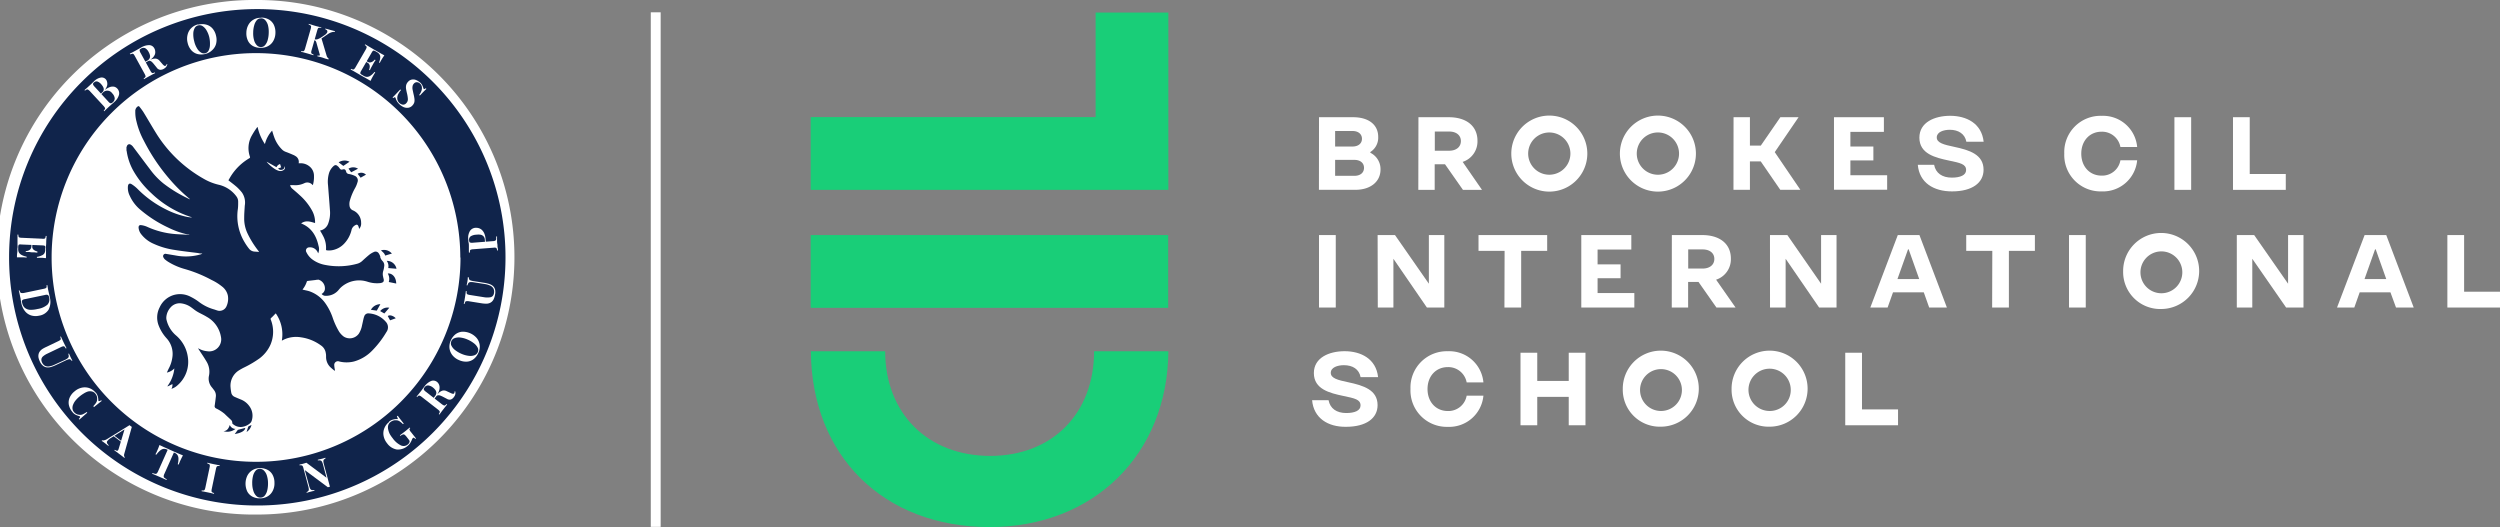 <?xml version="1.0" encoding="UTF-8"?> <svg xmlns="http://www.w3.org/2000/svg" viewBox="0 0 597.17 125.91"><rect x="0" y="0" width="597.17" height="125.91" fill="#808080" stroke="none"/> <defs> <style>.cls-1{fill:#10244b;}.cls-2{fill:#fff;}.cls-3{fill:#19ce78;}</style> </defs> <g id="Layer_2" data-name="Layer 2"> <g id="Layer_1-2" data-name="Layer 1"> <path class="cls-1" d="M121.85,61.45a60.4,60.4,0,1,0-60.4,60.25,60.32,60.32,0,0,0,60.4-60.25"></path> <path class="cls-2" d="M315.07,28h8.14c3.71,0,6,1.78,6,4.7a4.05,4.05,0,0,1-1.88,3.61v.18a4.35,4.35,0,0,1,2.43,4c0,2.92-2.4,4.85-6,4.85h-8.71Zm8,7c1.39,0,2.26-.74,2.26-1.85s-.87-1.86-2.26-1.86h-4.15V35Zm.45,7c1.41,0,2.3-.74,2.3-1.91s-.91-1.9-2.3-1.9h-4.6v3.81Z"></path> <path class="cls-2" d="M338.82,28h7.25c4.23,0,6.85,2.13,6.85,5.62a5.13,5.13,0,0,1-3.54,5.05L354,45.35h-4.55l-4.28-6.11h-2.47v6.11h-3.91Zm7.35,8c1.7,0,2.79-.92,2.79-2.3s-1.09-2.28-2.79-2.28h-3.44v4.58Z"></path> <path class="cls-2" d="M361,36.69a9.08,9.08,0,0,1,18.16,0,9.08,9.08,0,0,1-18.16,0Zm14.12,0a5,5,0,1,0-10.09,0,5,5,0,1,0,10.09,0Z"></path> <path class="cls-2" d="M386.94,36.69a9.08,9.08,0,0,1,18.16,0,9.08,9.08,0,0,1-18.16,0Zm14.13,0a5.05,5.05,0,1,0-10.1,0,5.05,5.05,0,1,0,10.1,0Z"></path> <path class="cls-2" d="M414.09,28H418v6.78h2.6L425.27,28h4.35l-5.69,8.34,6.12,9h-4.8l-4.66-6.78H418v6.78h-3.93Z"></path> <path class="cls-2" d="M438.08,28H450V31.5H442V35h5.49v3.32H442v3.54h8.78v3.46H438.08Z"></path> <path class="cls-2" d="M458.1,39.36H462c.37,2,1.93,3.07,4.23,3.07,2,0,3.41-.57,3.41-1.81,0-1.43-1.39-1.7-4.11-2.27-3.26-.69-7.05-1.61-7.05-5.47,0-3.68,3.66-5.22,7.35-5.22,3.86,0,7.52,1.78,8,6.19H469.7C469.36,32,467.82,31,465.75,31c-1.49,0-3.12.52-3.12,1.83s1.71,1.73,4.18,2.25c3.61.77,7,1.81,7,5.47,0,3.14-2.74,5.17-7.54,5.17C461.91,45.72,458.47,43.67,458.1,39.36Z"></path> <path class="cls-2" d="M493.09,36.67a8.66,8.66,0,0,1,8.93-9,8.17,8.17,0,0,1,8.48,7.45h-4a4.46,4.46,0,0,0-4.5-3.66c-2.84,0-4.85,2.17-4.85,5.24s2,5.25,4.85,5.25a4.41,4.41,0,0,0,4.5-3.67h4A8.19,8.19,0,0,1,502,45.72,8.68,8.68,0,0,1,493.09,36.67Z"></path> <path class="cls-2" d="M519.4,28h4V45.35h-4Z"></path> <path class="cls-2" d="M533.39,28h4V41.56H546v3.79H533.39Z"></path> <path class="cls-2" d="M315.07,56.15h4V73.46h-4Z"></path> <path class="cls-2" d="M329.07,56.15h4.15l8.09,11.62V56.15H345V73.46h-4.16l-8-11.65V73.46h-3.73Z"></path> <path class="cls-2" d="M359.4,59.93h-6.23V56.15h16.4v3.78h-6.21V73.46h-4Z"></path> <path class="cls-2" d="M377.72,56.15h11.95v3.46h-8.06v3.54h5.49v3.31h-5.49V70h8.78v3.46H377.72Z"></path> <path class="cls-2" d="M399.35,56.15h7.25c4.23,0,6.85,2.12,6.85,5.61a5.13,5.13,0,0,1-3.53,5.05l4.65,6.65H410l-4.28-6.11h-2.48v6.11h-3.91Zm7.35,8c1.71,0,2.8-.91,2.8-2.3s-1.09-2.27-2.8-2.27h-3.44v4.57Z"></path> <path class="cls-2" d="M422.79,56.15h4.15L435,67.77V56.15h3.69V73.46h-4.16l-8-11.65V73.46h-3.73Z"></path> <path class="cls-2" d="M453.32,56.15h5.17l6.56,17.31h-4.23l-1.29-3.63h-7.35l-1.29,3.63h-4.13Zm5.12,10.51-2.52-7.1h-.15l-2.53,7.1Z"></path> <path class="cls-2" d="M475.9,59.93h-6.23V56.15h16.4v3.78h-6.21V73.46h-4Z"></path> <path class="cls-2" d="M494.22,56.15h4V73.46h-4Z"></path> <path class="cls-2" d="M507.15,64.81a9.08,9.08,0,1,1,9.08,9A8.84,8.84,0,0,1,507.15,64.81Zm14.13,0a5,5,0,1,0-5,5.24A5,5,0,0,0,521.28,64.81Z"></path> <path class="cls-2" d="M534.3,56.15h4.15l8.1,11.62V56.15h3.68V73.46h-4.15L538,61.81V73.46H534.3Z"></path> <path class="cls-2" d="M564.83,56.15H570l6.56,17.31h-4.23L571,69.83h-7.35l-1.28,3.63h-4.13ZM570,66.66l-2.52-7.1h-.15l-2.52,7.1Z"></path> <path class="cls-2" d="M584.6,56.15h4V69.68h8.61v3.78H584.6Z"></path> <path class="cls-2" d="M313.42,95.59h3.93c.37,2,1.93,3.07,4.23,3.07,2,0,3.41-.57,3.41-1.81,0-1.43-1.38-1.7-4.1-2.27-3.27-.69-7.05-1.61-7.05-5.47,0-3.68,3.66-5.22,7.34-5.22,3.86,0,7.52,1.78,8,6.19H325c-.35-1.88-1.88-2.85-4-2.85-1.48,0-3.12.52-3.12,1.83s1.71,1.73,4.18,2.25c3.62.77,7,1.81,7,5.47,0,3.14-2.75,5.17-7.55,5.17C317.23,102,313.79,99.9,313.42,95.59Z"></path> <path class="cls-2" d="M336.92,92.9a8.67,8.67,0,0,1,8.93-9,8.18,8.18,0,0,1,8.49,7.45h-4a4.46,4.46,0,0,0-4.5-3.66c-2.85,0-4.85,2.17-4.85,5.24s2,5.25,4.85,5.25a4.43,4.43,0,0,0,4.5-3.67h4a8.2,8.2,0,0,1-8.49,7.45A8.68,8.68,0,0,1,336.92,92.9Z"></path> <path class="cls-2" d="M363.2,84.26h4V91h7.52V84.26h4v17.32h-4V94.8h-7.52v6.78h-4Z"></path> <path class="cls-2" d="M387.63,92.92a9.08,9.08,0,1,1,9.08,9A8.83,8.83,0,0,1,387.63,92.92Zm14.12,0a5,5,0,1,0-5,5.25A5,5,0,0,0,401.75,92.92Z"></path> <path class="cls-2" d="M413.62,92.92a9.08,9.08,0,1,1,9.08,9A8.83,8.83,0,0,1,413.62,92.92Zm14.13,0a5.05,5.05,0,1,0-5.05,5.25A5,5,0,0,0,427.75,92.92Z"></path> <path class="cls-2" d="M440.77,84.26h4V97.79h8.61v3.79H440.77Z"></path> <path class="cls-2" d="M61.45,0a61.46,61.46,0,1,0,0,122.91A61.47,61.47,0,0,0,85.37,4.83,61.11,61.11,0,0,0,61.45,0m0,2.17A59.29,59.29,0,1,1,2.17,61.45,59.28,59.28,0,0,1,61.45,2.17"></path> <path class="cls-2" d="M94.74,64.2l-2-.17a2.08,2.08,0,0,0-.37-1.72,2.33,2.33,0,0,1,2.34,1.89M93.6,60.57l-1.6.48c-.13-.54-.6-.86-1-1.24a2.44,2.44,0,0,1,2.61.76m-2.79.8a2.15,2.15,0,0,0,.57,1,1.47,1.47,0,0,1,.37,1.33,5.31,5.31,0,0,1-.21,1,2.54,2.54,0,0,0,0,1.52c0,.1,0,.21.07.31.16.67,0,.94-.69,1.08a7.19,7.19,0,0,1-3.19-.33,6.48,6.48,0,0,0-6.18,1.26,5.63,5.63,0,0,0-.67.71,3.84,3.84,0,0,1-3,1.41,1.22,1.22,0,0,1-1.07-.45,1.52,1.52,0,0,0,.77-1,2.17,2.17,0,0,0-1.48-2.4,3.65,3.65,0,0,0-.79.08l-1.79.21c-.08,0-.21.07-.23.13a5.64,5.64,0,0,1-1,1.88.3.3,0,0,0,0,.08c.54.13,1.08.22,1.59.38a7.78,7.78,0,0,1,3.83,2.88,13.45,13.45,0,0,1,1.71,3.33A17.26,17.26,0,0,0,81,79.22a4.64,4.64,0,0,0,1.14,1.2,2.67,2.67,0,0,0,3.6-.76,5.7,5.7,0,0,0,.75-2c.13-.54.24-1.09.37-1.64a3.53,3.53,0,0,1,.15-.46,1,1,0,0,1,1.09-.7,5.79,5.79,0,0,1,4.05,2,1.92,1.92,0,0,1,.15,2.46,22.65,22.65,0,0,1-3.38,4.41,9.67,9.67,0,0,1-4.38,2.62,7.36,7.36,0,0,1-3.49,0,.88.88,0,0,0-1.21.89A8,8,0,0,0,80,88.37a.85.85,0,0,0,0,.21,1.63,1.63,0,0,1-.2-.11c-.34-.29-.7-.57-1-.88a3.38,3.38,0,0,1-.91-2.36c0-.3,0-.59-.07-.88a2.64,2.64,0,0,0-1.17-1.85,10.51,10.51,0,0,0-4.73-1.92,6.92,6.92,0,0,0-3.74.38c-.29.11-.57.27-.86.41a8.78,8.78,0,0,0-1.44-6.51l-.13.1c-.33.35-.64.7-1,1a.31.31,0,0,0-.07.39,7.83,7.83,0,0,1-.08,6A8.38,8.38,0,0,1,62,85.6a25.21,25.21,0,0,1-3.61,2.14,14.29,14.29,0,0,0-1.38.77,4.3,4.3,0,0,0-1.94,4,12.13,12.13,0,0,0,.16,1.21,1.35,1.35,0,0,0,.8,1.07c.46.21.92.4,1.38.59A4.54,4.54,0,0,1,59.55,97a3.81,3.81,0,0,1,.55,3.57,1.29,1.29,0,0,1-.41.57,3.64,3.64,0,0,1-2.07.85,2.75,2.75,0,0,1-2.07-.78s-.08-.09-.07-.12a.92.92,0,0,0-.35-.83c-.48-.47-1-.92-1.46-1.39a9.78,9.78,0,0,0-2.05-1.31.6.6,0,0,1-.33-.71c.11-.74.2-1.47.28-2.21a2.14,2.14,0,0,0-.49-1.51c-.16-.21-.31-.42-.48-.62a3.2,3.2,0,0,1-.68-2.77,4.67,4.67,0,0,0-.53-3.28c-.58-1-1.28-2-1.92-3l-.18-.27.27.12a5,5,0,0,0,1.95.59,2.87,2.87,0,0,0,3.27-3.43,6.73,6.73,0,0,0-3.39-4.79c-.73-.46-1.53-.79-2.27-1.23-.49-.29-.93-.66-1.4-1a5.18,5.18,0,0,0-2.58-1,2.86,2.86,0,0,0-2.41,1,3.94,3.94,0,0,0-1,2.32,2.17,2.17,0,0,0,.08.76,7,7,0,0,0,2.3,3.65,8.28,8.28,0,0,1,2.77,5.19A7.39,7.39,0,0,1,42.44,92a3.83,3.83,0,0,1-1.49.88,1.84,1.84,0,0,0,.23-1.14l-1.11.56L40,92.23A8.57,8.57,0,0,0,41.65,88a3.54,3.54,0,0,1-1.79,1c.16-.36.29-.65.43-.94a7.79,7.79,0,0,0,.87-2.62,5.5,5.5,0,0,0-1.33-4.59,9.59,9.59,0,0,1-1.89-3,5.26,5.26,0,0,1,.2-4.44,5.36,5.36,0,0,1,3.58-3,5.42,5.42,0,0,1,3.87.51A12.54,12.54,0,0,1,47.37,72,10.79,10.79,0,0,0,51,73.87c.38.1.73.26,1.11.35a1.8,1.8,0,0,0,2-1.08,4.31,4.31,0,0,0,.31-2.58,3.71,3.71,0,0,0-1.39-2.13,12.44,12.44,0,0,0-2.48-1.55,31.63,31.63,0,0,0-6.35-2.6,15.41,15.41,0,0,1-3.79-1.6,6.81,6.81,0,0,1-1-.7,1.51,1.51,0,0,1-.4-.56.56.56,0,0,1,.64-.78l2.22.37a12.82,12.82,0,0,0,6-.23,1.58,1.58,0,0,0,.47-.23c-.34,0-.68,0-1-.1-1.85-.24-3.72-.44-5.56-.74a18.34,18.34,0,0,1-5.13-1.5,7.49,7.49,0,0,1-2.94-2.29,2.87,2.87,0,0,1-.6-1.46c-.05-.48.15-.75.62-.68a5,5,0,0,1,1.38.38,19.84,19.84,0,0,0,6.63,1.74C42.85,56,44,56,45,56.11a.46.46,0,0,0,.27-.06L44.8,56a20.33,20.33,0,0,1-4.62-1.64,29.43,29.43,0,0,1-6.52-4.15A9.39,9.39,0,0,1,31,46.78a4.21,4.21,0,0,1-.44-2.31c.08-.58.41-.77.9-.46a8,8,0,0,1,1.37,1.09A25.27,25.27,0,0,0,39.6,50a20.53,20.53,0,0,0,5.1,1.81c.36.07.72.1,1.07.15l0-.07-.23-.08a24.63,24.63,0,0,1-9.4-5.67,22.14,22.14,0,0,1-4.32-5.41,13.55,13.55,0,0,1-1.56-4.64.39.39,0,0,0-.05-.14v-.78c0-.08.07-.17.11-.25a.58.58,0,0,1,.92-.35,1.75,1.75,0,0,1,.55.5c1.36,1.79,2.69,3.6,4.05,5.38A17.81,17.81,0,0,0,39,43.79a31.51,31.51,0,0,0,5.35,3.34l1,.5a.38.38,0,0,0-.14-.2,38.74,38.74,0,0,1-4.85-4.82,45.63,45.63,0,0,1-6-9A18.63,18.63,0,0,1,32.6,29a8.57,8.57,0,0,1-.28-2.36A1.3,1.3,0,0,1,33,25.37h.21a16.18,16.18,0,0,1,1,1.33c1.12,1.82,2.17,3.67,3.31,5.48A31.72,31.72,0,0,0,48.63,42.69a13,13,0,0,0,3.61,1.44,7.26,7.26,0,0,1,4.21,2.76,2.06,2.06,0,0,1,.44,1.3c0,.67,0,1.35-.11,2a12,12,0,0,0,1.61,7.61,12.89,12.89,0,0,0,1.11,1.62,1.78,1.78,0,0,0,1.24.67l1.12.08,0-.07-.18-.23a22.09,22.09,0,0,1-2.62-4.25,8.29,8.29,0,0,1-.73-3.6c0-1,.08-1.93.14-2.9A4.2,4.2,0,0,0,57.8,46a11.05,11.05,0,0,0-1.18-1.28c-.64-.57-1.34-1.08-2.06-1.65.24-.41.5-.88.8-1.33a13,13,0,0,1,4.18-3.93c.2-.11.22-.21.15-.42a6.12,6.12,0,0,1,.38-4.87,19.57,19.57,0,0,1,1.27-2,.7.7,0,0,1,.14-.16h.06a11.73,11.73,0,0,0,1.74,4.06A7.35,7.35,0,0,1,65,31.2c.16.5.29,1,.46,1.45a7.89,7.89,0,0,0,2,3.15,2.51,2.51,0,0,0,.84.49c.64.23,1.26.5,1.89.77a1.92,1.92,0,0,1,.31.18A1.59,1.59,0,0,1,71.34,39h.28a3.32,3.32,0,0,1,2.19.66A2.86,2.86,0,0,1,75,42a7.1,7.1,0,0,1-.27,2.23L74.48,44a1.61,1.61,0,0,0-1.77-.25,4.84,4.84,0,0,1-2.56.47H69.3a1.55,1.55,0,0,0,.59.91c.55.48,1.11.94,1.64,1.44a14,14,0,0,1,3,3.71,5.76,5.76,0,0,1,.73,3c-1.1-.32-2.2-.75-3.33.09,2.52,1,3.64,3,4.16,5.37A2.57,2.57,0,0,1,76,60.53c0-.07-.07-.15-.1-.23a2,2,0,0,0-2.1-1.21.76.76,0,0,0-.6,1.17,4.68,4.68,0,0,0,1.63,1.87,7.34,7.34,0,0,0,2.84,1.15A16.58,16.58,0,0,0,85.32,63a2.84,2.84,0,0,0,1.21-.67c.57-.53,1.15-1.05,1.75-1.54a5.14,5.14,0,0,1,1-.58.89.89,0,0,1,1.19.31,3.21,3.21,0,0,1,.39.84M87.39,41.74l-1.25.71-.71-.93a1.59,1.59,0,0,1,2,.22M85.5,40.31l-1.61.84-.64-.86a2.13,2.13,0,0,1,2.25,0m-2-1.66-1.49,1-1.12-.85a2.56,2.56,0,0,1,2.61-.14m-2.7,1.13c.14.18.26.36.41.54a.5.5,0,0,0,.59.18c.51-.15.74,0,.87.47a.75.75,0,0,0,.71.61,5.49,5.49,0,0,1,1.42.46,1.19,1.19,0,0,1,.59,1.51,6.2,6.2,0,0,1-.53,1.31,13.43,13.43,0,0,0-1.27,3,3.06,3.06,0,0,0-.09,1.38,1.31,1.31,0,0,0,.76,1,3.19,3.19,0,0,1,2,3,1.88,1.88,0,0,1-.47,1.45,4,4,0,0,0-.21-.72c-.16-.32-.4-.37-.71-.17A1.75,1.75,0,0,0,84,54.81a7.14,7.14,0,0,1-1.77,3.37,5.22,5.22,0,0,1-3.11,1.62,5.58,5.58,0,0,1-1.08,0,.25.25,0,0,1-.17-.16,5.89,5.89,0,0,0-.74-3.36c-.2-.41-.45-.8-.68-1.21a3.79,3.79,0,0,0,.48-.14,2.57,2.57,0,0,0,1.49-1.6,7.24,7.24,0,0,0,.39-3.16c-.14-2-.3-3.93-.45-5.89a7.37,7.37,0,0,1,.22-2.88,3.73,3.73,0,0,1,1-1.64c.44-.44.8-.42,1.2.06M53.39,103c.92-.08,1.24-.73,1.5-1.49a1.48,1.48,0,0,0,1.36.94,3.15,3.15,0,0,1-2.86.55m2.68.68.69-.93a.27.27,0,0,1,.16-.1l1.67-.44c-.06.68-1,1.23-2.52,1.47m2.83-.49c.12-.39.25-.81.39-1.24a.23.23,0,0,1,.12-.12c.2-.11.42-.2.66-.31a2.69,2.69,0,0,1-1.17,1.67M93.17,76.5l-.54-1c.48-.41,1.45,0,1.9.53l-1.36.49m-.52-11.2c.9-.07,1.95.69,2,2.41l-1.79-.37a2.45,2.45,0,0,0-.22-2M90,74.2,88.6,74a2.59,2.59,0,0,1,2.26-1.34L90,74.2m3-.7-1.19,1.38-1-.57a2.26,2.26,0,0,1,2.14-.81m17-12a48.81,48.81,0,1,0-48.81,48.81A48.81,48.81,0,0,0,110,61.54"></path> <path class="cls-2" d="M22.47,19.67c-.19.17-.27.32-.25.46a1.33,1.33,0,0,0,.37.57l3.3,3.58a1.16,1.16,0,0,0,.54.4.73.73,0,0,0,.51-.26,1.2,1.2,0,0,0,.46-1,2.11,2.11,0,0,0-.62-1.16,1.41,1.41,0,0,0-2.27-.06l-.61.57-.11-.12.62-.58a1,1,0,0,0,.37-.64,1.14,1.14,0,0,0-.15-.66,3.09,3.09,0,0,0-.46-.65,2.1,2.1,0,0,0-.91-.65.79.79,0,0,0-.79.23M20.2,21.49c.13-.1.29-.25.5-.43l.62-.56.66-.62.46-.44a3.09,3.09,0,0,1,1.63-.91,1.3,1.3,0,0,1,1.19.4,1.36,1.36,0,0,1,.32.66,1.82,1.82,0,0,1,0,.89A3.14,3.14,0,0,1,25,21.53v0a4.18,4.18,0,0,1,1.3-.75,2,2,0,0,1,1-.06,1.5,1.5,0,0,1,.69.41,1.62,1.62,0,0,1,.43,1.53,3.47,3.47,0,0,1-1.13,1.71q-.16.16-.51.45c-.22.2-.49.43-.79.71l-.62.58c-.2.19-.36.35-.47.47l-.13-.15a1.81,1.81,0,0,0,.29-.37.36.36,0,0,0,0-.32,2.43,2.43,0,0,0-.32-.43l-3.3-3.57A1.91,1.91,0,0,0,21,21.4a.34.34,0,0,0-.31,0,1.64,1.64,0,0,0-.4.27Z"></path> <path class="cls-2" d="M34.31,15c.25-.13.47-.24.66-.32l.51-.21.38-.17A2.75,2.75,0,0,1,37.2,14a1.44,1.44,0,0,1,.93.53l.68.78a1.92,1.92,0,0,0,.43.39.31.31,0,0,0,.32,0,.39.39,0,0,0,.16-.15,1,1,0,0,0,.08-.23l.18,0a1.74,1.74,0,0,1-.29.66,2,2,0,0,1-.58.47,1.58,1.58,0,0,1-.88.22,1.16,1.16,0,0,1-.79-.51l-.63-.78a5.7,5.7,0,0,0-.49-.55,1.32,1.32,0,0,0-.47-.3.63.63,0,0,0-.51.07l-.93.51ZM31,12.82l.6-.3.73-.39.79-.45.55-.31a3.75,3.75,0,0,1,2-.59,1.41,1.41,0,0,1,1.2.78,1.59,1.59,0,0,1,.2.66A1.63,1.63,0,0,1,37,13a2.5,2.5,0,0,1-.57.84,5,5,0,0,1-1.17.83l-.83.46-.09-.18.74-.4a1.43,1.43,0,0,0,.66-.62,1.08,1.08,0,0,0,.08-.71,2.55,2.55,0,0,0-.3-.77,2.14,2.14,0,0,0-.81-.92,1,1,0,0,0-1,.07c-.23.13-.35.25-.36.39a1.35,1.35,0,0,0,.23.65l2.34,4.26a1.63,1.63,0,0,0,.3.44.35.35,0,0,0,.3.11,1.9,1.9,0,0,0,.45-.16l.09.17-.6.3-.71.39-.78.43c-.24.13-.43.25-.57.34l-.09-.17a1.61,1.61,0,0,0,.37-.3.34.34,0,0,0,.08-.31,2.43,2.43,0,0,0-.21-.49l-2.34-4.26a2.44,2.44,0,0,0-.3-.45.39.39,0,0,0-.31-.1,1.4,1.4,0,0,0-.44.16Z"></path> <path class="cls-2" d="M47.31,6.07a1.25,1.25,0,0,0-.82.66,2.87,2.87,0,0,0-.32,1.33,6.24,6.24,0,0,0,.22,1.79,5.54,5.54,0,0,0,.68,1.7,2.82,2.82,0,0,0,.94,1,1.35,1.35,0,0,0,1,.18,1.28,1.28,0,0,0,.82-.66,3,3,0,0,0,.32-1.34A7,7,0,0,0,50,8.93a6,6,0,0,0-.68-1.7,3,3,0,0,0-.94-1,1.31,1.31,0,0,0-1-.17m0-.18a3.72,3.72,0,0,1,1.87,0,3,3,0,0,1,1.47.88,3.9,3.9,0,0,1,.88,1.76,3.88,3.88,0,0,1,0,2A3.09,3.09,0,0,1,50.67,12,3.49,3.49,0,0,1,49,12.9a3.92,3.92,0,0,1-1.86,0A3,3,0,0,1,45.7,12a4,4,0,0,1-.88-1.76,3.88,3.88,0,0,1,0-2,3.22,3.22,0,0,1,.88-1.54,3.36,3.36,0,0,1,1.63-.88"></path> <path class="cls-2" d="M62.36,4.39a1.25,1.25,0,0,0-1,.42A3,3,0,0,0,60.74,6a6.32,6.32,0,0,0-.26,1.79,5.89,5.89,0,0,0,.21,1.81,2.85,2.85,0,0,0,.65,1.2,1.32,1.32,0,0,0,.94.44,1.25,1.25,0,0,0,1-.42,3.07,3.07,0,0,0,.65-1.21,6.76,6.76,0,0,0,.26-1.79A6.28,6.28,0,0,0,64,6a3,3,0,0,0-.65-1.19,1.34,1.34,0,0,0-.94-.44m0-.17a3.63,3.63,0,0,1,1.81.46A2.94,2.94,0,0,1,65.4,5.91a4.14,4.14,0,0,1,.39,1.93,4,4,0,0,1-.49,1.91A3.1,3.1,0,0,1,64.05,11a3.39,3.39,0,0,1-1.81.42A3.6,3.6,0,0,1,60.43,11a2.91,2.91,0,0,1-1.19-1.24,4,4,0,0,1-.39-1.92,4,4,0,0,1,.49-1.91,3.22,3.22,0,0,1,1.25-1.26,3.39,3.39,0,0,1,1.81-.42"></path> <path class="cls-2" d="M80,7.43l0,.18a2.4,2.4,0,0,0-.72.08,2.94,2.94,0,0,0-.91.43L76,9.73l.77-.63L78,13.24a1.43,1.43,0,0,0,.19.43,1.17,1.17,0,0,0,.33.34l-.06.19L77.72,14,77,13.75l-.48-.13-.73-.18.06-.19a.88.88,0,0,0,.5,0c.07,0,.07-.16,0-.34l-.74-2.61a1.55,1.55,0,0,0-.14-.39.6.6,0,0,0-.17-.21.83.83,0,0,0-.25-.13l0-.2a1.48,1.48,0,0,0,.81,0,4.27,4.27,0,0,0,.9-.46l.75-.51a1.78,1.78,0,0,0,.62-.61.49.49,0,0,0,0-.51A.83.83,0,0,0,77.69,7l0-.18L78.4,7c.21.06.45.14.73.21s.66.18.89.23M76.76,6.5l-.06.19a1.09,1.09,0,0,0-.47-.06.32.32,0,0,0-.27.16,2.19,2.19,0,0,0-.19.5L74.43,12a1.52,1.52,0,0,0-.09.53.33.33,0,0,0,.13.28,1.71,1.71,0,0,0,.43.21l-.05.19c-.17-.07-.38-.13-.63-.21l-.79-.23-.85-.24-.64-.16,0-.19a1.53,1.53,0,0,0,.47.06.35.35,0,0,0,.27-.17,2,2,0,0,0,.2-.5l1.34-4.67a2.39,2.39,0,0,0,.09-.53.36.36,0,0,0-.14-.29,1.45,1.45,0,0,0-.43-.2l0-.19c.16.06.37.12.64.2s.54.17.85.26.52.15.78.21l.65.17"></path> <path class="cls-2" d="M89.72,14.35c-.21.31-.36.55-.46.72s-.18.33-.26.47-.17.3-.27.48-.22.42-.38.76l-.19-.11a2.57,2.57,0,0,0,.16-.65,1.22,1.22,0,0,0-.09-.6,1.09,1.09,0,0,0-.46-.47l.09-.17a.89.89,0,0,0,.66.12,1.47,1.47,0,0,0,.57-.26,2.78,2.78,0,0,0,.43-.4Zm-.9,1-.09.17-1.49-.86.1-.17Zm3-2.14c-.17.24-.33.47-.47.69l-.32.53-.18.33-.13.27-.19-.12a3.74,3.74,0,0,0,.3-1.13,1.29,1.29,0,0,0-.17-.78,1.66,1.66,0,0,0-.58-.53l-.35-.2a1.42,1.42,0,0,0-.4-.18.3.3,0,0,0-.26.07,1.41,1.41,0,0,0-.27.37l-2.55,4.42a1.62,1.62,0,0,0-.18.42.27.27,0,0,0,.06.26,1.28,1.28,0,0,0,.36.26l.41.24a1.55,1.55,0,0,0,.77.23,1.52,1.52,0,0,0,.83-.28,4,4,0,0,0,.94-.89l.2.11c-.12.17-.27.4-.44.7-.07.13-.18.31-.31.56a7.66,7.66,0,0,0-.37.76l-1-.58-1-.56-.76-.44-1-.58c-.36-.21-.7-.39-1-.55l.1-.17a1.86,1.86,0,0,0,.44.16.32.32,0,0,0,.3-.1,1.75,1.75,0,0,0,.32-.43l2.43-4.21a2.27,2.27,0,0,0,.22-.49.41.41,0,0,0-.07-.32,1.35,1.35,0,0,0-.37-.29l.1-.17,1,.59,1,.59.76.44.9.51c.33.19.63.35.9.49"></path> <path class="cls-2" d="M100.31,19.67a2.27,2.27,0,0,1,.56.7,3.31,3.31,0,0,1,.22.55l.07.21a.36.36,0,0,0,.08.12c.08.07.23,0,.45-.17l.17.16-.33.31c-.12.11-.28.28-.48.48l-.76.8-.16-.15a3.34,3.34,0,0,0,.5-.88,2,2,0,0,0,.14-1,1.3,1.3,0,0,0-.43-.82,1.12,1.12,0,0,0-.75-.34.9.9,0,0,0-.72.33,1.13,1.13,0,0,0-.32.62,2.2,2.2,0,0,0,0,.79c.06.3.14.66.23,1.09a8.7,8.7,0,0,1,.2,1,2.76,2.76,0,0,1,0,.91,1.81,1.81,0,0,1-.46.81,1.64,1.64,0,0,1-1,.55,2.13,2.13,0,0,1-1.08-.14,3.51,3.51,0,0,1-1-.67,3.37,3.37,0,0,1-.62-.75,3.13,3.13,0,0,1-.28-.6.63.63,0,0,0-.15-.32c-.08-.08-.23,0-.45.16l-.17-.15.4-.38.56-.59.88-.93.17.15a4.9,4.9,0,0,0-.67,1,2,2,0,0,0-.21,1.05A1.58,1.58,0,0,0,96.22,25a1,1,0,0,0,.83-.36,1.34,1.34,0,0,0,.38-1,7.43,7.43,0,0,0-.21-1.32c-.09-.36-.16-.7-.21-1a2.47,2.47,0,0,1,0-.94,1.81,1.81,0,0,1,.47-.85A1.58,1.58,0,0,1,98.4,19a1.79,1.79,0,0,1,1,.12,3,3,0,0,1,.92.6"></path> <path class="cls-2" d="M7.65,60H7.46l.07-1.72h.2Zm1.28.34c-.37,0-.65-.07-.85-.07l-.54,0L7,60.2H6.15V60a2.6,2.6,0,0,0,.64-.15,1.22,1.22,0,0,0,.5-.36,1.18,1.18,0,0,0,.21-.63H7.7a.91.91,0,0,0,.19.64,1.45,1.45,0,0,0,.5.38,2.84,2.84,0,0,0,.55.2Zm2,1.33-.83-.09-.62,0H8.82v-.22A3.84,3.84,0,0,0,10,61a1.25,1.25,0,0,0,.61-.51,1.61,1.61,0,0,0,.2-.76l0-.4a1.36,1.36,0,0,0,0-.44.32.32,0,0,0-.18-.2,1.75,1.75,0,0,0-.45-.07l-5.1-.22a1.43,1.43,0,0,0-.45,0,.29.29,0,0,0-.21.18,1.73,1.73,0,0,0-.07.43l0,.48a1.56,1.56,0,0,0,.16.79,1.61,1.61,0,0,0,.63.61,4.3,4.3,0,0,0,1.22.42v.23a7,7,0,0,0-.82-.07l-.64,0c-.27,0-.56,0-.85,0,0-.33,0-.71.07-1.12s0-.79.06-1.12,0-.52,0-.88,0-.76,0-1.17,0-.79,0-1.15h.2a1.9,1.9,0,0,0,.05.48.36.36,0,0,0,.23.22,2.05,2.05,0,0,0,.53.07l4.86.22a1.93,1.93,0,0,0,.53,0,.35.35,0,0,0,.25-.21,1.24,1.24,0,0,0,.09-.46h.2c0,.35-.05.73-.07,1.15s0,.8-.06,1.16,0,.66,0,.88,0,.65,0,1,0,.72,0,1"></path> <path class="cls-2" d="M11.72,71a.8.8,0,0,0-.28-.54,1.11,1.11,0,0,0-.69,0l-4.81,1a1.16,1.16,0,0,0-.64.27.79.79,0,0,0,0,.62,2,2,0,0,0,.64,1.19A2.15,2.15,0,0,0,7.13,74,6.74,6.74,0,0,0,9,73.8a4.71,4.71,0,0,0,2.31-1A1.84,1.84,0,0,0,11.72,71m.17,0a4.11,4.11,0,0,1-.3,3,3.25,3.25,0,0,1-2.28,1.41,3.63,3.63,0,0,1-1.92-.08,3.07,3.07,0,0,1-1.48-1.07,4.55,4.55,0,0,1-.85-2q0-.23-.12-.66c0-.29-.09-.53-.13-.75s-.11-.56-.17-.83-.11-.48-.16-.64l.2,0a1.7,1.7,0,0,0,.17.45.38.38,0,0,0,.27.16,2.34,2.34,0,0,0,.53,0l4.77-1a1.8,1.8,0,0,0,.51-.16.32.32,0,0,0,.19-.25,1.29,1.29,0,0,0,0-.47l.2,0c0,.16.06.38.1.65s.1.55.16.81.11.49.18.78l.15.73"></path> <path class="cls-2" d="M17.31,86.12l-.18.09a.93.93,0,0,0-.35-.36.59.59,0,0,0-.44,0,4.48,4.48,0,0,0-.69.27L13.3,87.23a7.54,7.54,0,0,1-1.09.42,2.52,2.52,0,0,1-1,.11,1.8,1.8,0,0,1-.92-.38,2.72,2.72,0,0,1-.76-1,4.71,4.71,0,0,1-.31-.87,2.09,2.09,0,0,1,0-.93,1.85,1.85,0,0,1,.33-.69,2.53,2.53,0,0,1,.61-.55,8.18,8.18,0,0,1,1-.52l2.77-1.33a2,2,0,0,0,.46-.28.34.34,0,0,0,.12-.29,1.3,1.3,0,0,0-.13-.46l.17-.09.27.61.37.79.38.78c.13.24.23.45.32.61l-.18.09a1.67,1.67,0,0,0-.28-.43.36.36,0,0,0-.31-.1,1.75,1.75,0,0,0-.51.17l-3.34,1.6a4.37,4.37,0,0,0-.94.59,1.17,1.17,0,0,0-.43.66,1.33,1.33,0,0,0,.15.84,1.64,1.64,0,0,0,.76.83,1.75,1.75,0,0,0,1,.1,4.44,4.44,0,0,0,1.26-.42L15.44,86a3.1,3.1,0,0,0,.72-.42.66.66,0,0,0,.26-.42,1.48,1.48,0,0,0-.11-.63l.17-.08c.05.11.11.26.2.45l.23.52.21.41.19.34"></path> <path class="cls-2" d="M22.84,93.72a2.7,2.7,0,0,1,.53,1,3.7,3.7,0,0,1,.12.85c0,.17.06.25.17.25a1,1,0,0,0,.5-.22l.14.17c-.2.15-.45.34-.73.57s-.66.52-1.13.91L22.3,97a4.94,4.94,0,0,0,.51-.59,2.32,2.32,0,0,0,.3-.52,1.36,1.36,0,0,0,.09-.58,1.38,1.38,0,0,0-.08-.67,1.79,1.79,0,0,0-.34-.6,1.43,1.43,0,0,0-.78-.52,2,2,0,0,0-1,0A4.11,4.11,0,0,0,20,94a7.57,7.57,0,0,0-1,.71,6.89,6.89,0,0,0-.9.89,3.6,3.6,0,0,0-.61,1,2,2,0,0,0-.18.95,1.49,1.49,0,0,0,.36.87,1.94,1.94,0,0,0,.51.43,1.47,1.47,0,0,0,.63.21,1.45,1.45,0,0,0,.9-.07,5.58,5.58,0,0,0,1-.57l.14.17-1.16,1c-.29.25-.53.46-.72.64l-.15-.17a1.22,1.22,0,0,0,.33-.44c0-.1-.06-.17-.22-.22a5.89,5.89,0,0,1-.83-.31,2.41,2.41,0,0,1-.82-.69,3.86,3.86,0,0,1-.83-1.67,3,3,0,0,1,.17-1.71,3.94,3.94,0,0,1,1.21-1.55,3.89,3.89,0,0,1,1.77-.88,3.32,3.32,0,0,1,1.77.13,3.53,3.53,0,0,1,1.5,1.1"></path> <path class="cls-2" d="M29.54,105.75l-.12.15-2.33-1.75.19-.1ZM31.48,102l-1.78,6.35a1.08,1.08,0,0,0-.05.57.61.61,0,0,0,.17.3l-.12.16c-.15-.13-.33-.28-.54-.44l-.64-.48-.68-.51a6.34,6.34,0,0,0-.53-.36l.12-.16a.91.91,0,0,0,.61.24c.13,0,.24-.21.34-.56l1.4-4.65.3-.1-3.53,2.22a3.34,3.34,0,0,0-.87.71.52.52,0,0,0-.11.55,1.39,1.39,0,0,0,.41.5l-.12.16q-.24-.21-.48-.39c-.15-.13-.31-.25-.47-.37l-.33-.24-.29-.18.12-.16a.79.79,0,0,0,.5,0,2.17,2.17,0,0,0,.79-.36l5.24-3.24c.08.06.16.14.26.21s.19.14.28.19"></path> <path class="cls-2" d="M43.69,108.79c-.16.3-.31.58-.44.86l-.31.64c0,.13-.11.26-.15.38s-.09.22-.12.31l-.21-.09a4.94,4.94,0,0,0,.17-1.35,1.62,1.62,0,0,0-.25-.86,1.45,1.45,0,0,0-.63-.5l-.21-.1-2.28,5.12a1.46,1.46,0,0,0-.16.57.44.44,0,0,0,.17.36,2.29,2.29,0,0,0,.57.34l-.08.18L39,114.3l-1-.44-.93-.4-.72-.3.08-.18a2.93,2.93,0,0,0,.64.2.42.42,0,0,0,.39-.11,1.82,1.82,0,0,0,.31-.51l2.28-5.11-.2-.09a1.53,1.53,0,0,0-.8-.14,1.67,1.67,0,0,0-.79.39,5.44,5.44,0,0,0-.91,1l-.21-.09c0-.08.1-.18.16-.3s.11-.24.17-.37.16-.37.28-.65.23-.59.34-.9l.89.42,1,.44.89.4.89.4,1,.43.9.37"></path> <path class="cls-2" d="M52.47,111.14l0,.19a1.39,1.39,0,0,0-.48,0,.35.35,0,0,0-.25.19,2.05,2.05,0,0,0-.16.51l-1,4.77a1.81,1.81,0,0,0-.05.52.33.33,0,0,0,.16.28,1.61,1.61,0,0,0,.44.17l0,.19-.65-.16-.79-.17-.87-.18-.66-.11,0-.19a2.1,2.1,0,0,0,.48,0,.36.36,0,0,0,.26-.19,2.59,2.59,0,0,0,.16-.51l1-4.76a2,2,0,0,0,.06-.53.39.39,0,0,0-.16-.28,1.75,1.75,0,0,0-.44-.17l0-.19.64.16.87.19.8.16.65.12"></path> <path class="cls-2" d="M62,112a1.23,1.23,0,0,0-.95.45,3,3,0,0,0-.61,1.23,6.59,6.59,0,0,0-.19,1.8,5.67,5.67,0,0,0,.28,1.8,2.84,2.84,0,0,0,.69,1.18,1.33,1.33,0,0,0,1,.4,1.28,1.28,0,0,0,1-.45,3.06,3.06,0,0,0,.61-1.24,7,7,0,0,0,.19-1.79,6,6,0,0,0-.28-1.81,2.87,2.87,0,0,0-.7-1.17,1.33,1.33,0,0,0-1-.4m0-.18a3.8,3.8,0,0,1,1.83.39,2.88,2.88,0,0,1,1.23,1.19,3.91,3.91,0,0,1,.46,1.91,3.84,3.84,0,0,1-.41,1.93,3.17,3.17,0,0,1-1.2,1.31,3.46,3.46,0,0,1-1.8.49,3.78,3.78,0,0,1-1.82-.39,3,3,0,0,1-1.24-1.2,4.41,4.41,0,0,1,0-3.84,3.34,3.34,0,0,1,1.2-1.3,3.43,3.43,0,0,1,1.79-.49"></path> <path class="cls-2" d="M77.71,109.35l.05.19a1,1,0,0,0-.41.27.64.64,0,0,0-.1.43,4.16,4.16,0,0,0,.14.74l1.42,5.28-.24.06-.25.07-5.51-4.1,1,3.64a4.27,4.27,0,0,0,.27.78.58.58,0,0,0,.36.33,1.43,1.43,0,0,0,.66,0l0,.19-.48.11-.56.14-.44.12-.37.13,0-.19a1.16,1.16,0,0,0,.41-.28.64.64,0,0,0,.1-.43,3.79,3.79,0,0,0-.14-.73l-1.14-4.27a2,2,0,0,0-.19-.5.37.37,0,0,0-.27-.17,1.44,1.44,0,0,0-.47,0l0-.19.38-.08.45-.11.43-.13.38-.12L78,114.12l-.8-3a4.15,4.15,0,0,0-.27-.79.64.64,0,0,0-.36-.33,1.4,1.4,0,0,0-.65,0l0-.19.47-.11.56-.13.44-.13.37-.12"></path> <path class="cls-2" d="M92.89,100.75a2.62,2.62,0,0,1,1-.53,3.39,3.39,0,0,1,.88-.12.41.41,0,0,0,.21,0c.09-.08,0-.28-.18-.61L95,99.3l.55.74.89,1.14-.18.14a5.07,5.07,0,0,0-.8-.67,1.51,1.51,0,0,0-.87-.26,1.61,1.61,0,0,0-.68.08,1.91,1.91,0,0,0-.63.34,1.47,1.47,0,0,0-.55.79,2,2,0,0,0,0,1,4.36,4.36,0,0,0,.38,1.08,6.77,6.77,0,0,0,.69,1,5.25,5.25,0,0,0,2,1.73,1.54,1.54,0,0,0,1.6-.23,1.61,1.61,0,0,0,.29-.3,1.19,1.19,0,0,0,.13-.29.46.46,0,0,0,0-.28.71.71,0,0,0-.15-.26l-.59-.76a2.66,2.66,0,0,0-.48-.48.46.46,0,0,0-.41,0,1.73,1.73,0,0,0-.55.32l-.12-.16.4-.29.48-.37.46-.35.58-.48.43-.36.12.15c-.13.13-.2.24-.18.35a1.65,1.65,0,0,0,.36.59l1.2,1.52-.15.12a1.85,1.85,0,0,0-.29-.24c-.11-.07-.21-.08-.28,0a.58.58,0,0,0-.12.14,1.61,1.61,0,0,0-.17.35,4.45,4.45,0,0,1-.39.75,2.43,2.43,0,0,1-.57.63,3.45,3.45,0,0,1-2.63.89,3.63,3.63,0,0,1-2.31-1.49,3.92,3.92,0,0,1-.84-1.81,3.27,3.27,0,0,1,.19-1.78,3.51,3.51,0,0,1,1.15-1.5"></path> <path class="cls-2" d="M103.4,95.39a5.72,5.72,0,0,1,.48-.55l.37-.4.29-.31a2.63,2.63,0,0,1,1.11-.81,1.43,1.43,0,0,1,1.06.12l.94.44a1.94,1.94,0,0,0,.54.19.31.31,0,0,0,.3-.13.37.37,0,0,0,.08-.21.72.72,0,0,0,0-.24l.18,0a1.74,1.74,0,0,1,0,.72,1.77,1.77,0,0,1-.35.66,1.54,1.54,0,0,1-.71.56,1.21,1.21,0,0,1-.94-.16l-.88-.46c-.25-.13-.47-.23-.67-.31a1.29,1.29,0,0,0-.56-.08.59.59,0,0,0-.43.26l-.65.84Zm-3.89-.66.42-.52.51-.64c.2-.25.38-.5.55-.73l.38-.5A3.84,3.84,0,0,1,103,91a1.43,1.43,0,0,1,1.41.24A1.68,1.68,0,0,1,105,92.5a2.39,2.39,0,0,1-.18,1,4.94,4.94,0,0,1-.74,1.23l-.58.75-.15-.12.51-.67a1.47,1.47,0,0,0,.37-.83,1.13,1.13,0,0,0-.22-.68,3,3,0,0,0-.58-.6,2.25,2.25,0,0,0-1.12-.51,1,1,0,0,0-.91.48.56.56,0,0,0-.17.49,1.34,1.34,0,0,0,.47.51l3.84,3a2.34,2.34,0,0,0,.46.28.34.34,0,0,0,.31,0,1.36,1.36,0,0,0,.35-.32l.16.12c-.12.13-.26.3-.43.51l-.5.64c-.2.25-.38.49-.54.71s-.3.4-.39.54l-.15-.12a2.16,2.16,0,0,0,.22-.42.3.3,0,0,0-.06-.31,1.67,1.67,0,0,0-.38-.37l-3.85-3a1.78,1.78,0,0,0-.45-.28.36.36,0,0,0-.32,0,1.46,1.46,0,0,0-.35.33Z"></path> <path class="cls-2" d="M107.82,81.49a1.21,1.21,0,0,0,0,1.05,2.94,2.94,0,0,0,.86,1.06,6.76,6.76,0,0,0,1.56.92A6.1,6.1,0,0,0,112,85a2.88,2.88,0,0,0,1.36-.15,1.37,1.37,0,0,0,.76-.71,1.25,1.25,0,0,0,0-1.05,3,3,0,0,0-.88-1.06,6.68,6.68,0,0,0-1.55-.92,6.16,6.16,0,0,0-1.77-.49,3,3,0,0,0-1.35.16,1.32,1.32,0,0,0-.76.7m-.15-.11a3.93,3.93,0,0,1,1.11-1.5,3.08,3.08,0,0,1,1.59-.63,4.41,4.41,0,0,1,3.53,1.53,3.27,3.27,0,0,1,.69,1.64,3.45,3.45,0,0,1-.29,1.84,3.85,3.85,0,0,1-1.11,1.5,2.92,2.92,0,0,1-1.6.63,4,4,0,0,1-1.93-.36,3.92,3.92,0,0,1-1.58-1.17,3.33,3.33,0,0,1-.7-1.64,3.55,3.55,0,0,1,.29-1.84"></path> <path class="cls-2" d="M111.79,66.23l.19,0a1.1,1.1,0,0,0,.09.49.59.59,0,0,0,.35.27,4.2,4.2,0,0,0,.73.17l2.57.4a8,8,0,0,1,1.14.27,2.54,2.54,0,0,1,.85.45,1.75,1.75,0,0,1,.54.84,2.77,2.77,0,0,1,0,1.27,4.32,4.32,0,0,1-.25.9,2,2,0,0,1-.51.77,1.81,1.81,0,0,1-.67.38,2.28,2.28,0,0,1-.81.1,7.89,7.89,0,0,1-1.08-.11l-3-.48a1.72,1.72,0,0,0-.53,0,.36.36,0,0,0-.27.17,1.48,1.48,0,0,0-.14.46l-.2,0c0-.16.08-.37.13-.65s.09-.56.14-.85.09-.59.13-.86.06-.51.08-.69l.2,0a1.78,1.78,0,0,0,0,.51.4.4,0,0,0,.2.27,2.17,2.17,0,0,0,.52.14l3.65.58a4.85,4.85,0,0,0,1.11,0,1.14,1.14,0,0,0,.73-.31A1.29,1.29,0,0,0,118,70a1.65,1.65,0,0,0-.15-1.11,1.74,1.74,0,0,0-.8-.68,5,5,0,0,0-1.28-.37l-2.56-.4a3.32,3.32,0,0,0-.83-.06.6.6,0,0,0-.45.2,1.26,1.26,0,0,0-.26.58l-.2,0c0-.13.06-.29.1-.49s.07-.38.1-.56l.06-.46c0-.15,0-.28,0-.38"></path> <path class="cls-2" d="M112,60.3c0-.17,0-.39,0-.67s0-.55,0-.82,0-.62-.08-.91,0-.5-.06-.63a3.24,3.24,0,0,1,.38-2.07,1.71,1.71,0,0,1,1.34-.79,2.53,2.53,0,0,1,.75.08,2,2,0,0,1,.75.41,2.52,2.52,0,0,1,.6.86,4.22,4.22,0,0,1,.31,1.41l.08,1h-.19l-.07-.9a1.24,1.24,0,0,0-.34-.85,1.3,1.3,0,0,0-.72-.36,3.63,3.63,0,0,0-.94,0,2.8,2.8,0,0,0-1.37.38,1,1,0,0,0-.38,1c0,.25.08.41.2.48a1.52,1.52,0,0,0,.68.06l4.8-.38a1.42,1.42,0,0,0,.56-.12.42.42,0,0,0,.22-.32,3.32,3.32,0,0,0,0-.67l.21,0c0,.21,0,.47,0,.79s0,.65.07,1,0,.55.07.82.06.5.08.72h-.2a1.72,1.72,0,0,0-.11-.46.35.35,0,0,0-.25-.19,1.77,1.77,0,0,0-.53,0l-4.86.37a1.69,1.69,0,0,0-.52.1.32.32,0,0,0-.22.23,1.28,1.28,0,0,0,0,.47Z"></path> <path class="cls-2" d="M67.81,40.57a1.37,1.37,0,0,1-1.32.2,3.5,3.5,0,0,1-.71-.32,8.89,8.89,0,0,1-1.94-1.62,1.21,1.21,0,0,1-.14-.2l2.35,1.31a1.36,1.36,0,0,1,.85-.76l.26.8-.73.25a.81.81,0,0,0,.86.33.76.76,0,0,0,.67-.87.63.63,0,0,1-.15.88"></path> <path class="cls-3" d="M236.54,108.9c-14.9,0-25.1-10.13-25.1-25H193.69c.17,25,17.35,42,42.7,42,24.87,0,42.5-17.36,42.7-42H261.34C261.34,98.82,251.31,108.9,236.54,108.9Z"></path> <polygon class="cls-3" points="261.71 3 261.71 27.97 193.64 27.97 193.64 45.35 279.08 45.35 279.08 3 261.71 3"></polygon> <rect class="cls-3" x="193.64" y="56.15" width="85.4" height="17.38"></rect> <rect class="cls-2" x="155.45" y="2.94" width="2.36" height="122.91"></rect> </g> </g> </svg> 